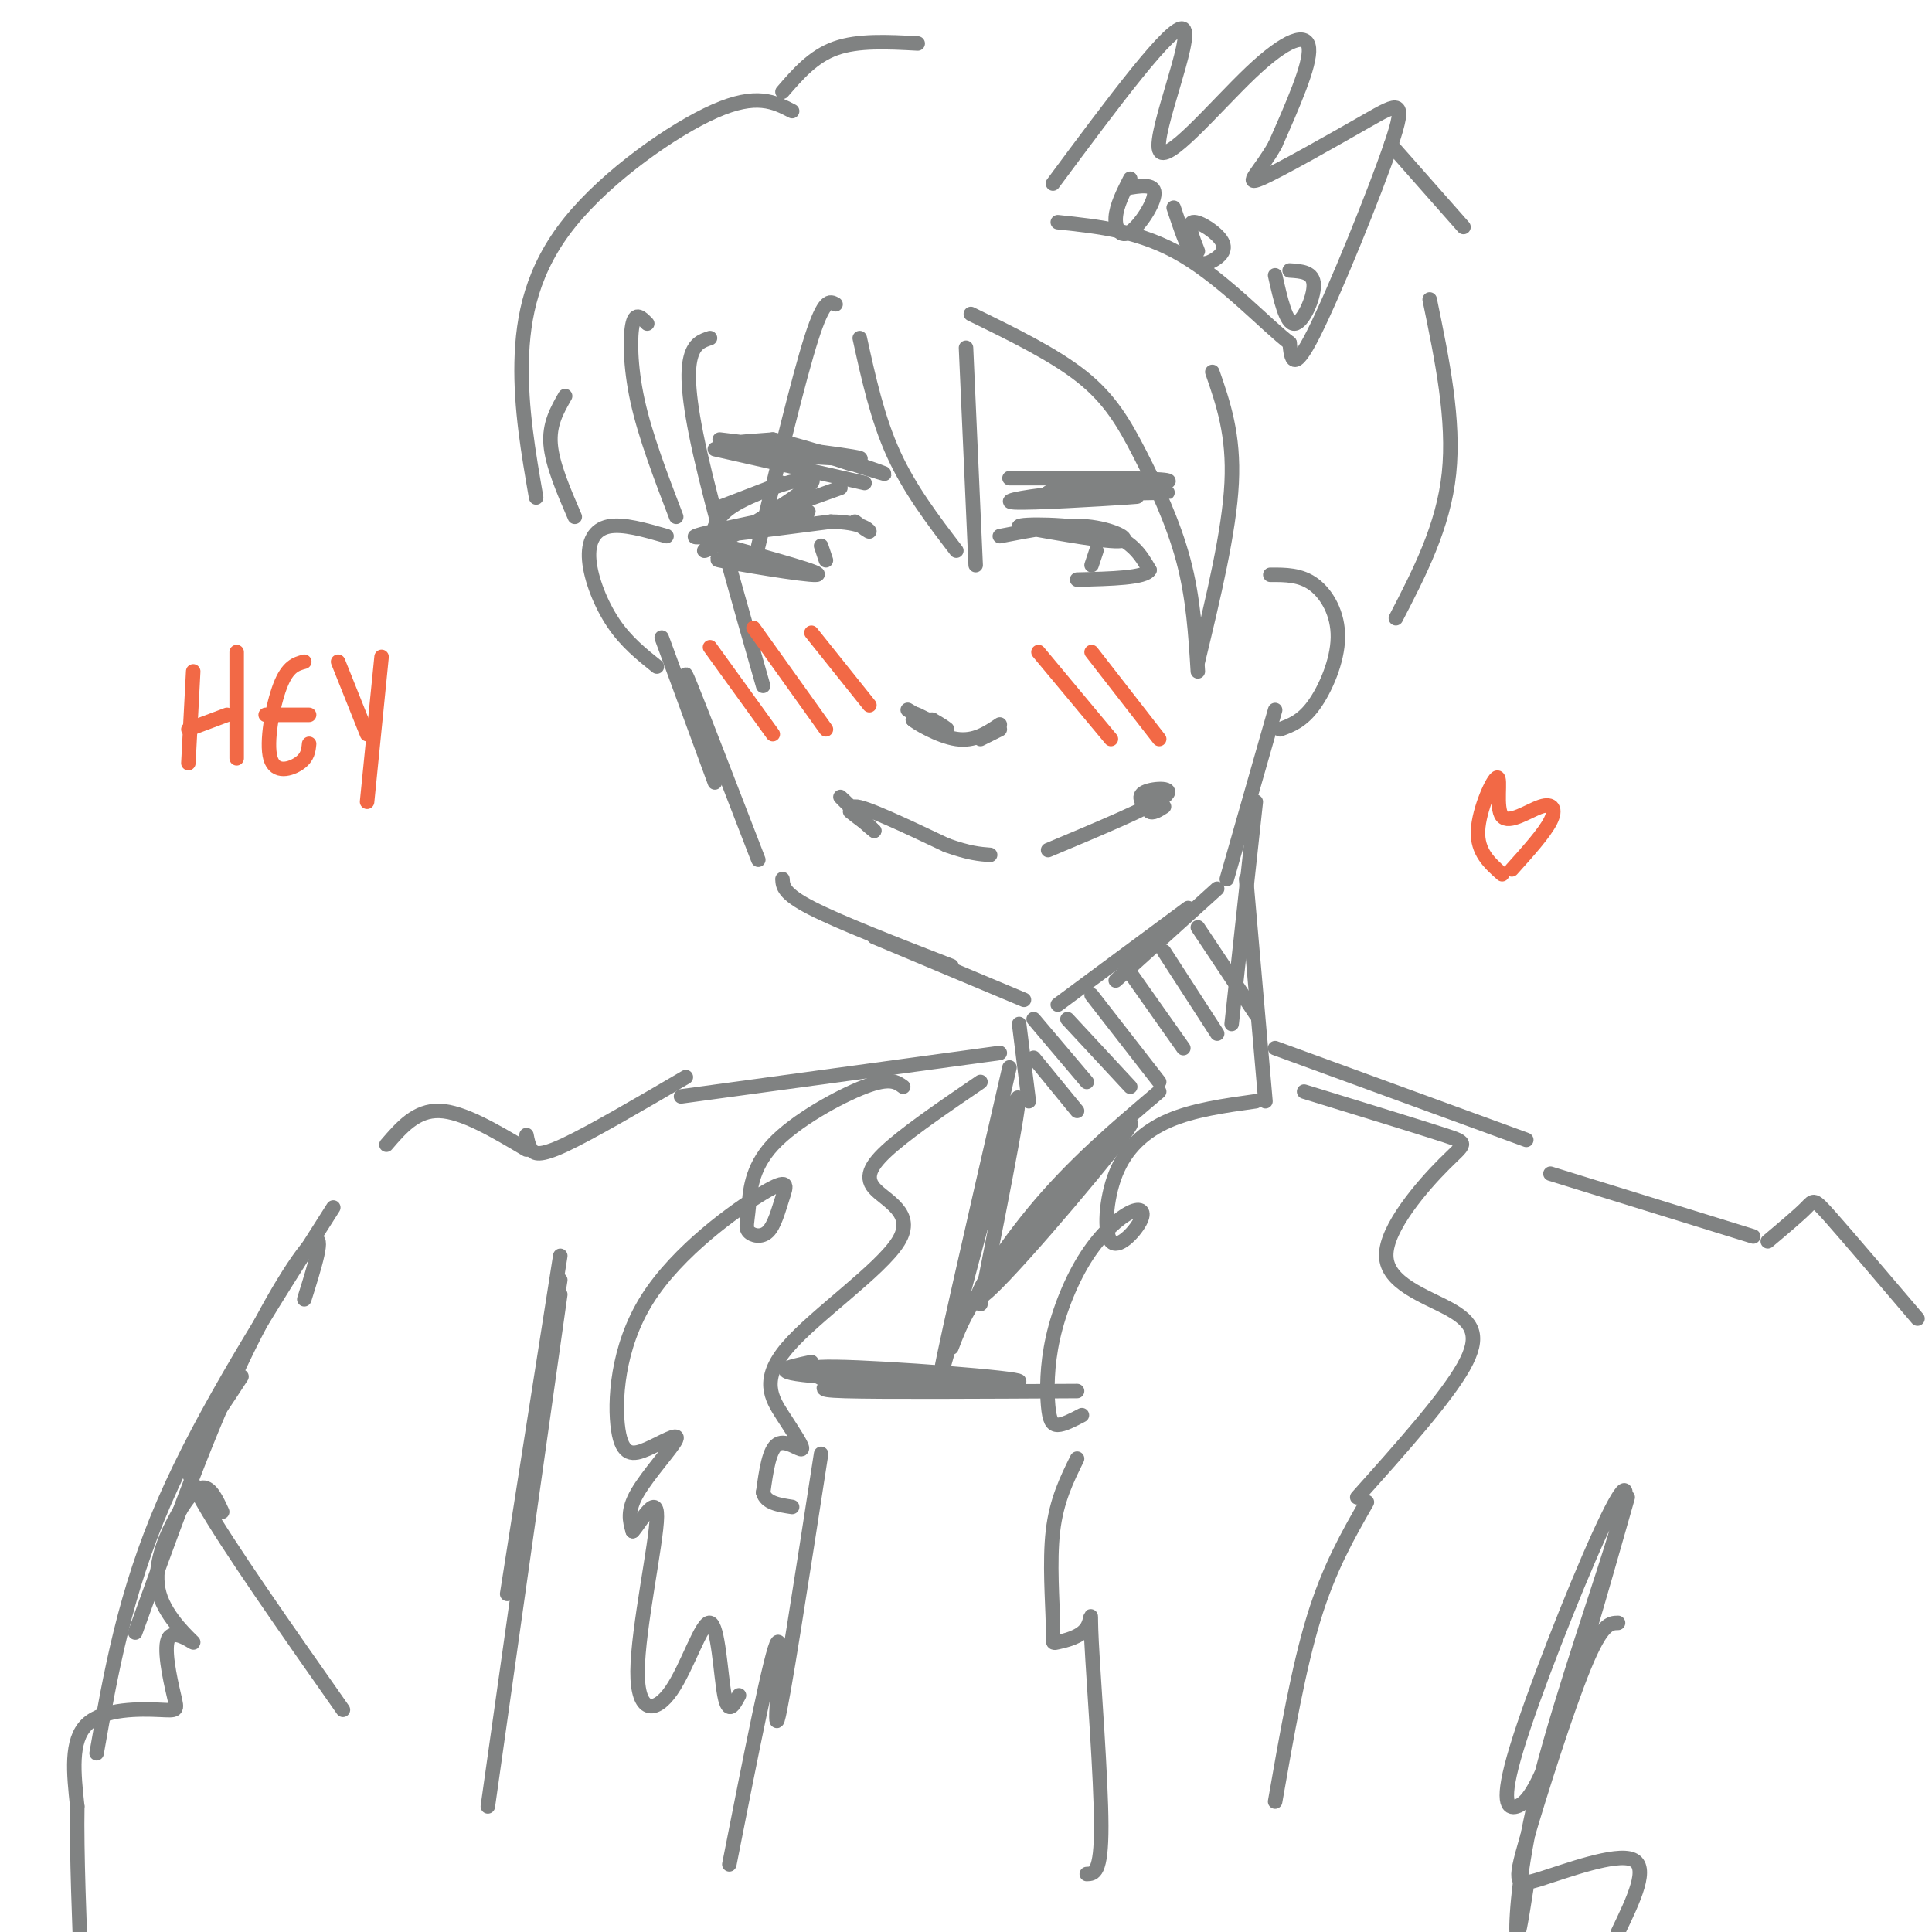 <svg viewBox='0 0 400 400' version='1.1' xmlns='http://www.w3.org/2000/svg' xmlns:xlink='http://www.w3.org/1999/xlink'><g fill='none' stroke='rgb(128,130,130)' stroke-width='3' stroke-linecap='round' stroke-linejoin='round'><path d='M149,105c0.000,0.000 13.000,-5.000 13,-5'/><path d='M148,109c0.875,-1.792 1.750,-3.583 7,-6c5.250,-2.417 14.875,-5.458 13,-3c-1.875,2.458 -15.250,10.417 -20,13c-4.750,2.583 -0.875,-0.208 3,-3'/><path d='M151,110c5.786,-1.702 18.750,-4.458 16,-4c-2.750,0.458 -21.214,4.131 -23,5c-1.786,0.869 13.107,-1.065 28,-3'/><path d='M172,108c6.267,0.067 7.933,1.733 8,2c0.067,0.267 -1.467,-0.867 -3,-2'/><path d='M150,113c10.600,2.911 21.200,5.822 19,6c-2.200,0.178 -17.200,-2.378 -20,-3c-2.800,-0.622 6.600,0.689 16,2'/><path d='M170,113c0.000,0.000 1.000,3.000 1,3'/><path d='M207,111c6.356,-1.244 12.711,-2.489 18,-2c5.289,0.489 9.511,2.711 7,3c-2.511,0.289 -11.756,-1.356 -21,-3'/><path d='M211,109c0.067,-0.600 10.733,-0.600 17,1c6.267,1.600 8.133,4.800 10,8'/><path d='M238,118c-0.833,1.667 -7.917,1.833 -15,2'/><path d='M227,114c0.000,0.000 -1.000,3.000 -1,3'/><path d='M160,106c0.000,0.000 14.000,-5.000 14,-5'/><path d='M149,91c15.444,1.867 30.889,3.733 29,4c-1.889,0.267 -21.111,-1.067 -27,-2c-5.889,-0.933 1.556,-1.467 9,-2'/><path d='M160,91c7.440,1.536 21.542,6.375 23,7c1.458,0.625 -9.726,-2.964 -13,-4c-3.274,-1.036 1.363,0.482 6,2'/><path d='M209,99c0.000,0.000 22.000,0.000 22,0'/><path d='M231,99c7.282,0.105 14.488,0.368 9,1c-5.488,0.632 -23.670,1.632 -23,2c0.670,0.368 20.191,0.105 24,0c3.809,-0.105 -8.096,-0.053 -20,0'/><path d='M221,102c-6.988,0.512 -14.458,1.792 -11,2c3.458,0.208 17.845,-0.655 23,-1c5.155,-0.345 1.077,-0.173 -3,0'/><path d='M179,100c0.000,0.000 -31.000,-7.000 -31,-7'/><path d='M192,149c0.000,0.000 1.000,0.000 1,0'/><path d='M193,149c1.226,0.655 3.792,2.292 3,2c-0.792,-0.292 -4.940,-2.512 -6,-3c-1.060,-0.488 0.970,0.756 3,2'/><path d='M193,150c-1.226,-0.702 -5.792,-3.458 -5,-3c0.792,0.458 6.940,4.131 8,5c1.060,0.869 -2.970,-1.065 -7,-3'/><path d='M189,149c0.511,0.556 5.289,3.444 9,4c3.711,0.556 6.356,-1.222 9,-3'/><path d='M203,153c0.000,0.000 4.000,-2.000 4,-2'/><path d='M176,168c1.978,1.556 3.956,3.111 3,2c-0.956,-1.111 -4.844,-4.889 -5,-5c-0.156,-0.111 3.422,3.444 7,7'/><path d='M181,172c-0.644,-0.378 -5.756,-4.822 -4,-5c1.756,-0.178 10.378,3.911 19,8'/><path d='M196,175c4.667,1.667 6.833,1.833 9,2'/><path d='M217,176c10.600,-4.444 21.200,-8.889 24,-11c2.800,-2.111 -2.200,-1.889 -4,-1c-1.800,0.889 -0.400,2.444 1,4'/><path d='M238,168c0.667,0.500 1.833,-0.250 3,-1'/><path d='M178,70c1.833,8.333 3.667,16.667 7,24c3.333,7.333 8.167,13.667 13,20'/><path d='M200,72c0.000,0.000 2.000,45.000 2,45'/><path d='M201,65c8.613,4.202 17.226,8.405 23,13c5.774,4.595 8.708,9.583 12,16c3.292,6.417 6.940,14.262 9,22c2.060,7.738 2.530,15.369 3,23'/><path d='M251,77c2.250,6.500 4.500,13.000 4,23c-0.500,10.000 -3.750,23.500 -7,37'/><path d='M173,63c-1.167,-0.667 -2.333,-1.333 -5,7c-2.667,8.333 -6.833,25.667 -11,43'/><path d='M147,70c-1.622,0.533 -3.244,1.067 -4,4c-0.756,2.933 -0.644,8.267 2,20c2.644,11.733 7.822,29.867 13,48'/><path d='M134,67c-1.200,-1.244 -2.400,-2.489 -3,0c-0.600,2.489 -0.600,8.711 1,16c1.600,7.289 4.800,15.644 8,24'/><path d='M138,111c-4.524,-1.304 -9.048,-2.607 -12,-2c-2.952,0.607 -4.333,3.125 -4,7c0.333,3.875 2.381,9.107 5,13c2.619,3.893 5.810,6.446 9,9'/><path d='M263,119c3.131,-0.012 6.262,-0.024 9,2c2.738,2.024 5.083,6.083 5,11c-0.083,4.917 -2.595,10.690 -5,14c-2.405,3.310 -4.702,4.155 -7,5'/><path d='M137,132c0.000,0.000 11.000,30.000 11,30'/><path d='M144,146c-1.583,-4.667 -3.167,-9.333 -1,-4c2.167,5.333 8.083,20.667 14,36'/><path d='M162,182c0.083,1.500 0.167,3.000 6,6c5.833,3.000 17.417,7.500 29,12'/><path d='M181,194c0.000,0.000 31.000,13.000 31,13'/><path d='M219,208c0.000,0.000 27.000,-20.000 27,-20'/><path d='M231,203c0.000,0.000 21.000,-19.000 21,-19'/><path d='M254,182c0.000,0.000 10.000,-35.000 10,-35'/><path d='M117,82c-1.667,2.917 -3.333,5.833 -3,10c0.333,4.167 2.667,9.583 5,15'/><path d='M218,38c12.447,-16.769 24.893,-33.537 27,-32c2.107,1.537 -6.126,21.381 -5,25c1.126,3.619 11.611,-8.987 19,-16c7.389,-7.013 11.683,-8.432 12,-5c0.317,3.432 -3.341,11.716 -7,20'/><path d='M264,30c-2.952,5.324 -6.832,8.634 -3,7c3.832,-1.634 15.378,-8.211 22,-12c6.622,-3.789 8.321,-4.789 5,5c-3.321,9.789 -11.663,30.368 -16,39c-4.337,8.632 -4.668,5.316 -5,2'/><path d='M267,71c-4.511,-3.378 -13.289,-12.822 -22,-18c-8.711,-5.178 -17.356,-6.089 -26,-7'/><path d='M234,37c-1.423,2.810 -2.845,5.619 -3,8c-0.155,2.381 0.958,4.333 3,3c2.042,-1.333 5.012,-5.952 5,-8c-0.012,-2.048 -3.006,-1.524 -6,-1'/><path d='M243,43c1.348,4.033 2.695,8.067 4,10c1.305,1.933 2.566,1.766 4,1c1.434,-0.766 3.040,-2.129 2,-4c-1.040,-1.871 -4.726,-4.249 -6,-4c-1.274,0.249 -0.137,3.124 1,6'/><path d='M264,57c1.133,5.044 2.267,10.089 4,10c1.733,-0.089 4.067,-5.311 4,-8c-0.067,-2.689 -2.533,-2.844 -5,-3'/><path d='M296,62c2.583,12.500 5.167,25.000 4,36c-1.167,11.000 -6.083,20.500 -11,30'/><path d='M164,23c-3.685,-1.905 -7.369,-3.810 -16,0c-8.631,3.810 -22.208,13.333 -30,23c-7.792,9.667 -9.798,19.476 -10,29c-0.202,9.524 1.399,18.762 3,28'/><path d='M260,166c0.000,0.000 -5.000,46.000 -5,46'/><path d='M211,212c0.000,0.000 2.000,16.000 2,16'/><path d='M258,182c0.000,0.000 4.000,46.000 4,46'/><path d='M207,218c0.000,0.000 -66.000,9.000 -66,9'/><path d='M264,217c0.000,0.000 52.000,19.000 52,19'/><path d='M260,228c-6.441,0.895 -12.882,1.789 -18,4c-5.118,2.211 -8.911,5.737 -11,11c-2.089,5.263 -2.472,12.263 -1,14c1.472,1.737 4.800,-1.788 6,-4c1.200,-2.212 0.273,-3.109 -2,-2c-2.273,1.109 -5.891,4.225 -9,9c-3.109,4.775 -5.710,11.208 -7,17c-1.290,5.792 -1.270,10.944 -1,14c0.270,3.056 0.792,4.016 2,4c1.208,-0.016 3.104,-1.008 5,-2'/><path d='M270,226c11.803,3.626 23.606,7.251 29,9c5.394,1.749 4.379,1.621 0,6c-4.379,4.379 -12.122,13.267 -12,19c0.122,5.733 8.110,8.313 13,11c4.890,2.687 6.683,5.482 3,12c-3.683,6.518 -12.841,16.759 -22,27'/><path d='M203,224c-6.821,4.656 -13.642,9.312 -18,13c-4.358,3.688 -6.252,6.407 -4,9c2.252,2.593 8.650,5.058 5,11c-3.650,5.942 -17.348,15.360 -23,22c-5.652,6.640 -3.257,10.501 -1,14c2.257,3.499 4.377,6.634 4,7c-0.377,0.366 -3.251,-2.038 -5,-1c-1.749,1.038 -2.375,5.519 -3,10'/><path d='M158,309c0.500,2.167 3.250,2.583 6,3'/><path d='M187,225c-1.374,-1.002 -2.748,-2.004 -8,0c-5.252,2.004 -14.382,7.013 -19,12c-4.618,4.987 -4.722,9.952 -5,13c-0.278,3.048 -0.728,4.180 0,5c0.728,0.820 2.636,1.327 4,0c1.364,-1.327 2.184,-4.488 3,-7c0.816,-2.512 1.629,-4.375 -4,-1c-5.629,3.375 -17.698,11.986 -24,22c-6.302,10.014 -6.835,21.429 -6,27c0.835,5.571 3.038,5.297 6,4c2.962,-1.297 6.682,-3.619 6,-2c-0.682,1.619 -5.766,7.177 -8,11c-2.234,3.823 -1.617,5.912 -1,8'/><path d='M131,317c1.302,-1.241 5.058,-8.343 5,-3c-0.058,5.343 -3.930,23.131 -4,32c-0.070,8.869 3.662,8.821 7,4c3.338,-4.821 6.283,-14.413 8,-14c1.717,0.413 2.205,10.832 3,15c0.795,4.168 1.898,2.084 3,0'/><path d='M170,301c-4.022,26.022 -8.044,52.044 -9,55c-0.956,2.956 1.156,-17.156 0,-16c-1.156,1.156 -5.578,23.578 -10,46'/><path d='M223,302c-2.131,4.320 -4.262,8.639 -5,15c-0.738,6.361 -0.083,14.762 0,19c0.083,4.238 -0.406,4.312 1,4c1.406,-0.312 4.707,-1.012 6,-3c1.293,-1.988 0.579,-5.266 1,3c0.421,8.266 1.977,28.076 2,38c0.023,9.924 -1.489,9.962 -3,10'/><path d='M283,311c-3.917,6.833 -7.833,13.667 -11,24c-3.167,10.333 -5.583,24.167 -8,38'/><path d='M168,282c-4.947,1.044 -9.893,2.087 2,3c11.893,0.913 40.626,1.695 41,1c0.374,-0.695 -27.611,-2.867 -38,-3c-10.389,-0.133 -3.182,1.772 -2,3c1.182,1.228 -3.662,1.779 4,2c7.662,0.221 27.831,0.110 48,0'/><path d='M209,221c-7.733,33.622 -15.467,67.244 -14,63c1.467,-4.244 12.133,-46.356 15,-55c2.867,-8.644 -2.067,16.178 -7,41'/><path d='M197,279c1.868,-4.927 3.735,-9.853 13,-21c9.265,-11.147 25.927,-28.514 24,-25c-1.927,3.514 -22.442,27.907 -29,34c-6.558,6.093 0.841,-6.116 9,-16c8.159,-9.884 17.080,-17.442 26,-25'/><path d='M142,223c-9.800,5.733 -19.600,11.467 -25,14c-5.400,2.533 -6.400,1.867 -7,1c-0.600,-0.867 -0.800,-1.933 -1,-3'/><path d='M109,238c-6.583,-3.917 -13.167,-7.833 -18,-8c-4.833,-0.167 -7.917,3.417 -11,7'/><path d='M321,243c0.000,0.000 42.000,13.000 42,13'/><path d='M366,257c3.222,-2.711 6.444,-5.422 8,-7c1.556,-1.578 1.444,-2.022 5,2c3.556,4.022 10.778,12.511 18,21'/><path d='M63,269c2.156,-6.867 4.311,-13.733 2,-12c-2.311,1.733 -9.089,12.067 -16,27c-6.911,14.933 -13.956,34.467 -21,54'/><path d='M69,250c-13.417,21.083 -26.833,42.167 -35,61c-8.167,18.833 -11.083,35.417 -14,52'/><path d='M116,265c0.000,0.000 -7.000,44.000 -7,44'/><path d='M116,260c0.000,0.000 -11.000,70.000 -11,70'/><path d='M116,268c0.000,0.000 -15.000,106.000 -15,106'/><path d='M337,310c-5.555,19.511 -11.110,39.022 -15,50c-3.890,10.978 -6.117,13.422 -8,14c-1.883,0.578 -3.424,-0.710 0,-12c3.424,-11.290 11.813,-32.580 17,-44c5.188,-11.420 7.174,-12.968 4,-2c-3.174,10.968 -11.508,34.453 -16,52c-4.492,17.547 -5.140,29.156 -5,32c0.140,2.844 1.070,-3.078 2,-9'/><path d='M335,336c-1.665,0.026 -3.330,0.051 -7,9c-3.670,8.949 -9.344,26.821 -12,36c-2.656,9.179 -2.292,9.663 3,8c5.292,-1.663 15.512,-5.475 19,-4c3.488,1.475 0.244,8.238 -3,15'/><path d='M50,285c-3.267,5.000 -6.533,10.000 -9,13c-2.467,3.000 -4.133,4.000 1,13c5.133,9.000 17.067,26.000 29,43'/><path d='M46,313c-1.170,-2.541 -2.341,-5.082 -4,-5c-1.659,0.082 -3.807,2.786 -6,7c-2.193,4.214 -4.430,9.939 -3,15c1.430,5.061 6.529,9.460 7,10c0.471,0.540 -3.686,-2.778 -5,-1c-1.314,1.778 0.215,8.652 1,12c0.785,3.348 0.827,3.171 -3,3c-3.827,-0.171 -11.522,-0.334 -15,3c-3.478,3.334 -2.739,10.167 -2,17'/><path d='M16,374c-0.167,9.333 0.417,24.167 1,39'/><path d='M162,19c3.167,-3.667 6.333,-7.333 11,-9c4.667,-1.667 10.833,-1.333 17,-1'/><path d='M288,30c0.000,0.000 15.000,17.000 15,17'/></g>
<g fill='none' stroke='rgb(242,105,70)' stroke-width='3' stroke-linecap='round' stroke-linejoin='round'><path d='M147,134c0.000,0.000 13.000,18.000 13,18'/><path d='M156,130c0.000,0.000 15.000,21.000 15,21'/><path d='M168,131c0.000,0.000 12.000,15.000 12,15'/><path d='M215,135c0.000,0.000 15.000,18.000 15,18'/><path d='M226,135c0.000,0.000 14.000,18.000 14,18'/><path d='M311,181c-2.593,-2.297 -5.186,-4.594 -5,-9c0.186,-4.406 3.152,-10.921 4,-11c0.848,-0.079 -0.422,6.278 1,8c1.422,1.722 5.537,-1.190 8,-2c2.463,-0.810 3.275,0.483 2,3c-1.275,2.517 -4.638,6.259 -8,10'/></g>
<g fill='none' stroke='rgb(128,130,130)' stroke-width='3' stroke-linecap='round' stroke-linejoin='round'><path d='M214,219c0.000,0.000 9.000,11.000 9,11'/><path d='M214,211c0.000,0.000 11.000,13.000 11,13'/><path d='M221,211c0.000,0.000 13.000,14.000 13,14'/><path d='M226,206c0.000,0.000 14.000,18.000 14,18'/><path d='M233,200c0.000,0.000 12.000,17.000 12,17'/><path d='M241,197c0.000,0.000 11.000,17.000 11,17'/><path d='M248,192c0.000,0.000 12.000,18.000 12,18'/></g>
<g fill='none' stroke='rgb(242,105,70)' stroke-width='3' stroke-linecap='round' stroke-linejoin='round'><path d='M40,139c0.000,0.000 -1.000,19.000 -1,19'/><path d='M49,135c0.000,0.000 0.000,22.000 0,22'/><path d='M39,151c0.000,0.000 8.000,-3.000 8,-3'/><path d='M63,137c-1.720,0.470 -3.440,0.940 -5,5c-1.560,4.060 -2.958,11.708 -2,15c0.958,3.292 4.274,2.226 6,1c1.726,-1.226 1.863,-2.613 2,-4'/><path d='M55,148c0.000,0.000 9.000,0.000 9,0'/><path d='M70,137c0.000,0.000 6.000,15.000 6,15'/><path d='M79,136c0.000,0.000 -3.000,30.000 -3,30'/></g>
</svg>